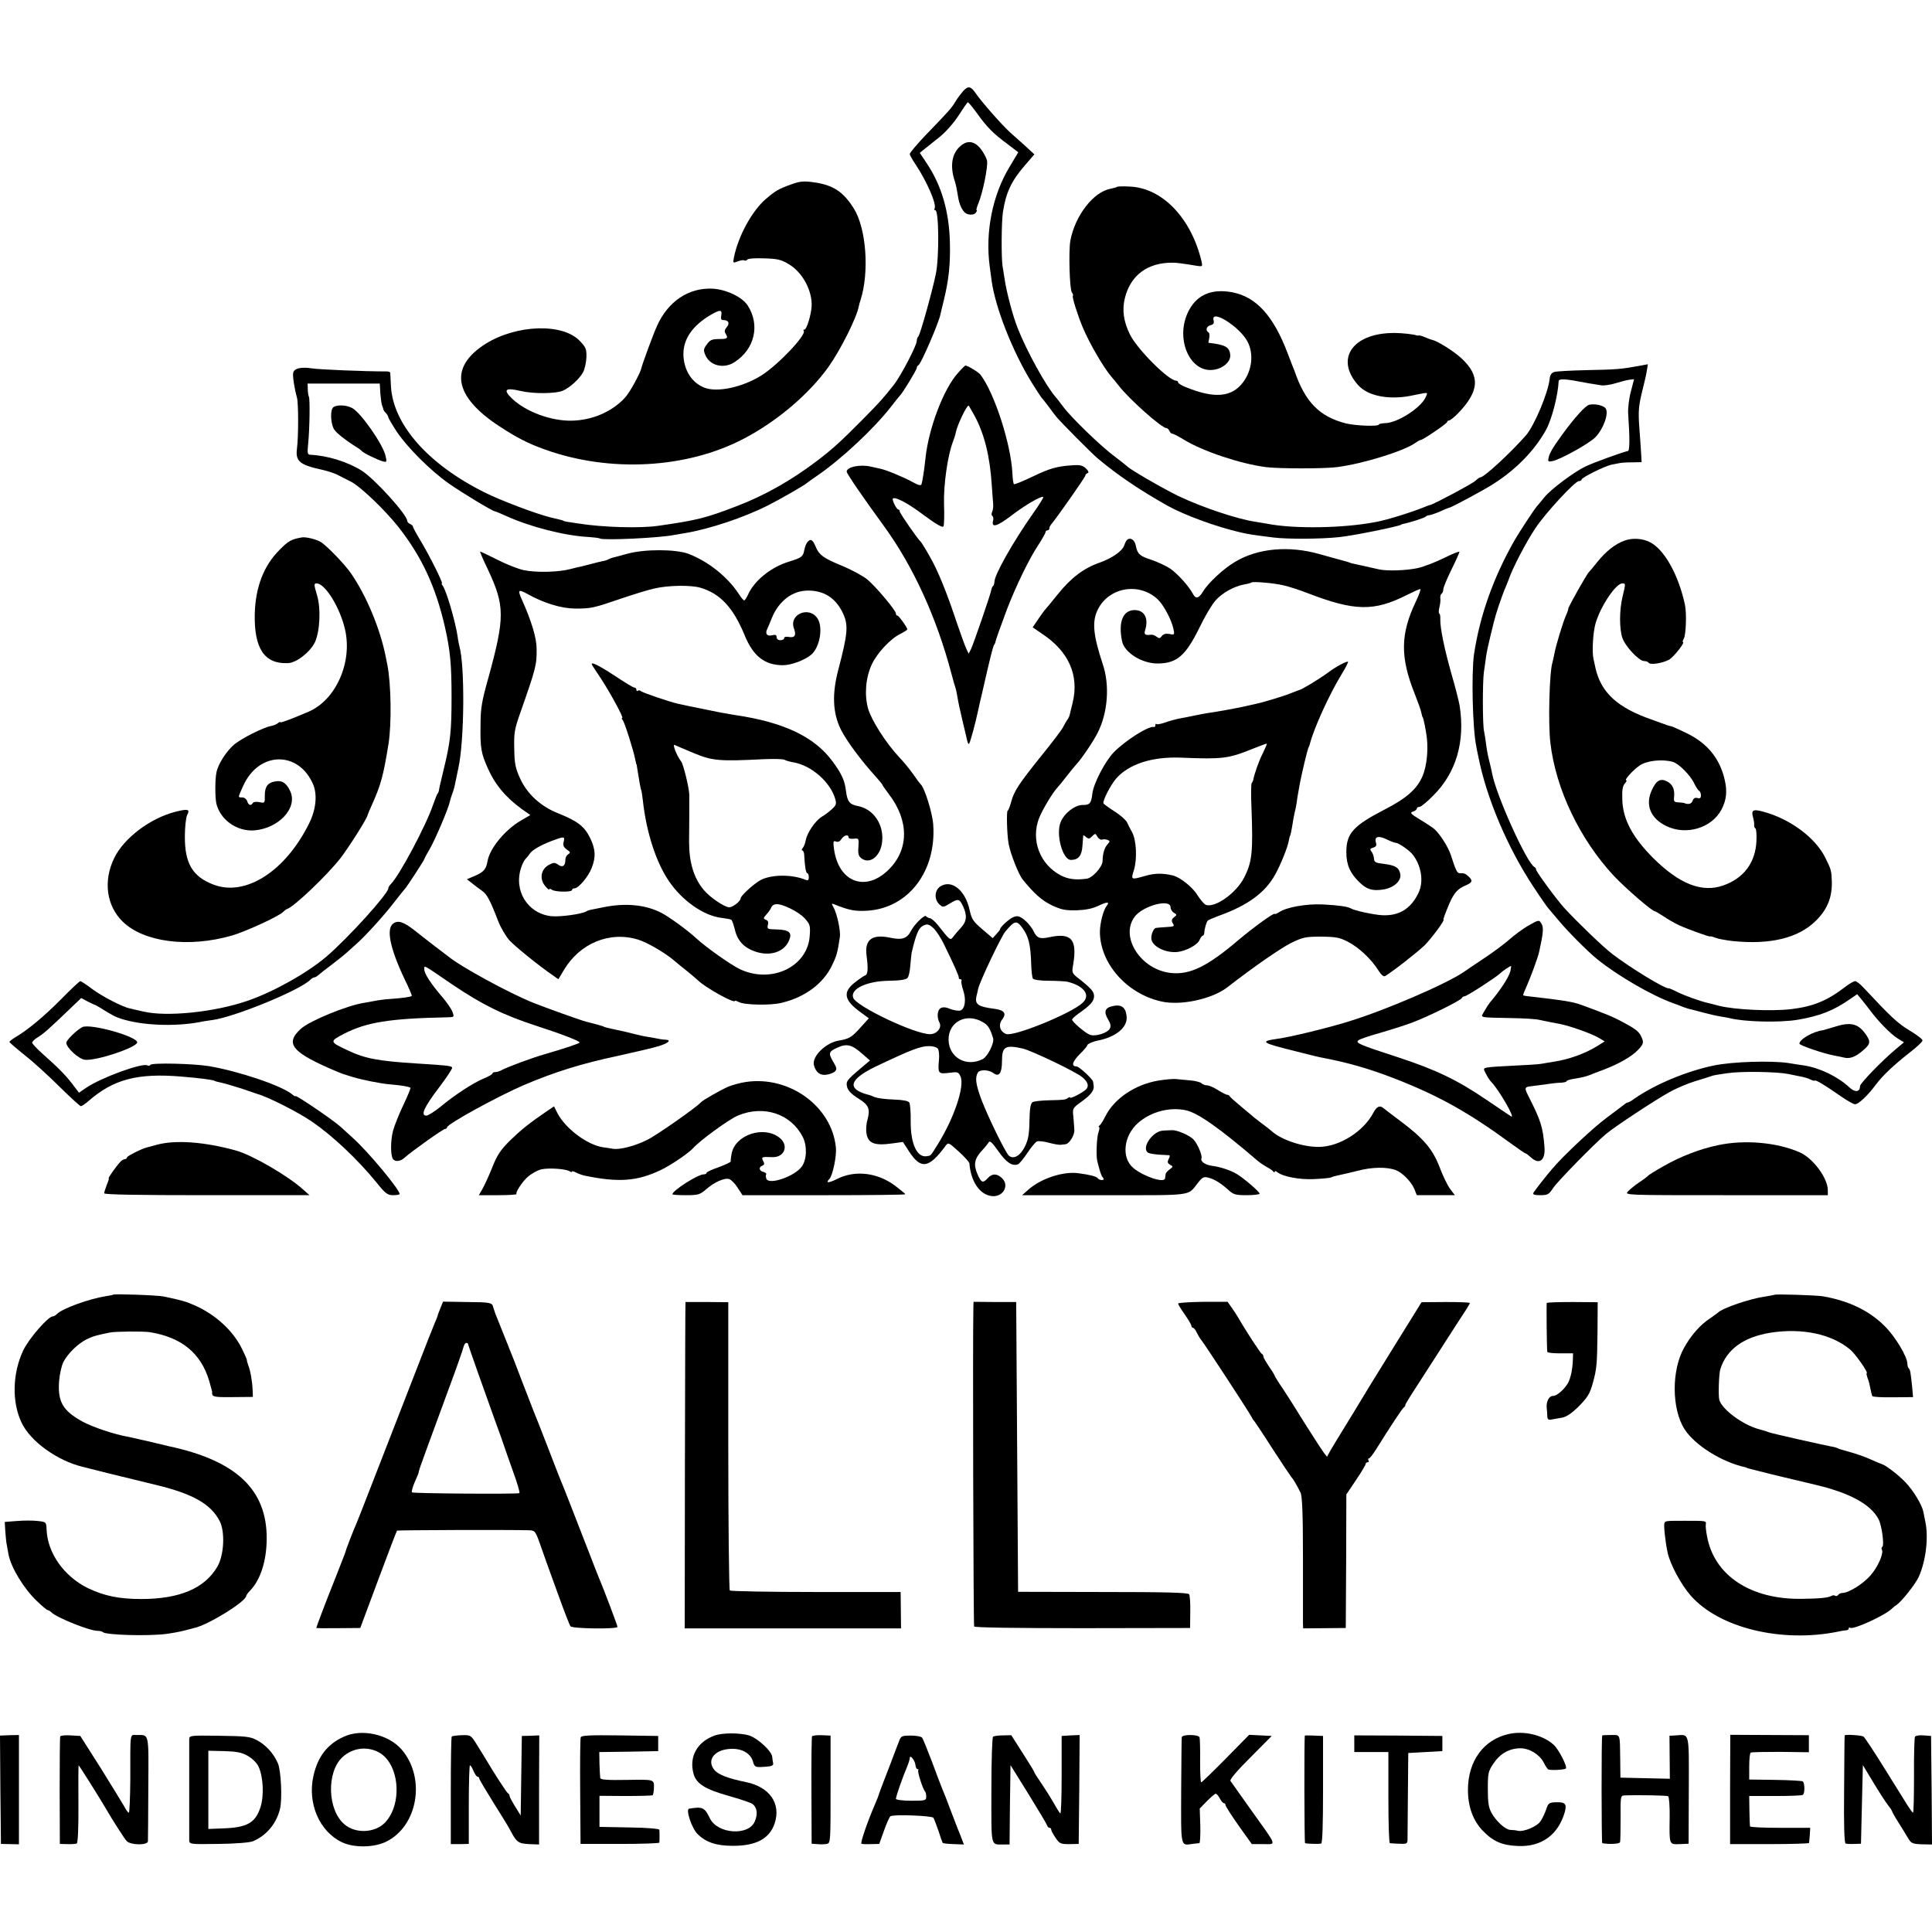 <?xml version="1.0" standalone="no"?>
<!DOCTYPE svg PUBLIC "-//W3C//DTD SVG 20010904//EN"
 "http://www.w3.org/TR/2001/REC-SVG-20010904/DTD/svg10.dtd">
<svg version="1.0" xmlns="http://www.w3.org/2000/svg"
 width="1020pt" height="1020pt" viewBox="0 0 1020 1020"
 preserveAspectRatio="xMidYMid meet">
<g transform="translate(0,1020) scale(0.1,-0.1)"
fill="#000000" stroke="none">
<path d="M5084 9718 c-11 -13 -29 -36 -39 -53 -22 -37 -35 -51 -152 -172 -51
-53 -91 -101 -90 -107 1 -6 15 -31 32 -56 59 -89 112 -211 99 -231 -3 -5 -1
-9 4 -9 19 0 21 -245 3 -335 -18 -89 -82 -319 -92 -330 -5 -5 -9 -16 -9 -25 0
-24 -84 -185 -122 -233 -58 -73 -71 -88 -168 -186 -112 -113 -154 -151 -235
-213 -137 -104 -278 -184 -425 -240 -163 -63 -212 -75 -415 -104 -96 -14 -294
-8 -420 12 -22 3 -49 8 -60 9 -11 2 -20 4 -20 5 0 2 -7 4 -71 19 -76 19 -261
89 -345 131 -299 149 -483 358 -495 560 -2 36 -3 68 -4 72 0 4 -8 7 -17 7
-117 0 -358 10 -395 16 -57 9 -95 1 -100 -23 -4 -16 6 -81 20 -132 8 -29 8
-204 0 -267 -9 -68 13 -87 132 -113 30 -7 69 -19 86 -29 18 -9 48 -24 67 -34
52 -27 180 -150 252 -241 123 -158 195 -313 244 -526 28 -124 35 -197 35 -370
0 -180 -6 -237 -41 -380 -14 -58 -26 -109 -26 -115 -1 -5 -4 -12 -7 -15 -3 -3
-13 -30 -24 -60 -36 -107 -178 -374 -223 -418 -7 -7 -13 -17 -13 -22 0 -28
-210 -260 -325 -359 -100 -86 -281 -188 -419 -235 -174 -60 -428 -86 -551 -56
-27 6 -58 13 -69 16 -38 7 -146 63 -200 103 -30 23 -58 41 -62 41 -4 0 -49
-42 -100 -94 -92 -93 -178 -164 -241 -201 -18 -11 -33 -22 -33 -26 0 -3 37
-35 82 -71 46 -36 128 -111 184 -167 56 -55 106 -101 111 -101 5 0 23 12 39
26 132 116 261 150 494 130 98 -8 163 -17 172 -22 5 -3 21 -7 36 -10 15 -3 63
-17 107 -31 44 -15 82 -28 85 -29 57 -16 215 -96 289 -147 110 -76 239 -198
338 -319 48 -60 59 -68 89 -68 19 0 34 3 34 6 0 24 -169 227 -249 298 -19 17
-48 44 -65 59 -39 35 -236 169 -236 160 0 -3 -8 1 -17 9 -55 46 -280 122 -438
149 -84 14 -304 19 -311 7 -3 -5 -10 -6 -15 -3 -25 16 -245 -64 -324 -118
l-38 -26 -35 46 c-37 48 -70 82 -159 161 -29 26 -53 52 -53 57 0 6 12 18 27
27 30 18 61 45 165 145 l67 64 33 -18 c18 -9 35 -17 38 -18 3 0 16 -8 30 -16
62 -39 77 -47 111 -58 108 -35 282 -42 414 -17 17 4 47 8 68 11 116 16 461
157 515 212 7 7 17 13 22 13 5 0 15 6 22 13 7 6 38 31 68 53 30 23 67 52 81
65 14 13 37 33 50 45 46 40 146 150 199 219 30 39 57 72 60 75 8 8 100 149
100 154 0 3 13 27 29 54 28 48 99 214 106 250 2 9 8 30 14 45 6 15 13 42 16
60 4 18 10 50 15 72 32 145 35 542 5 645 -2 8 -7 31 -9 50 -12 80 -60 244 -79
268 -5 6 -7 12 -4 12 8 0 -67 150 -113 226 -22 36 -40 70 -40 74 0 4 -7 10
-15 14 -8 3 -15 10 -15 16 0 32 -172 222 -240 265 -75 47 -181 80 -272 84 -15
1 -16 9 -11 59 8 79 10 235 4 247 -3 6 -6 24 -6 40 l-1 30 190 0 191 0 3 -50
c2 -27 6 -57 9 -65 3 -8 7 -18 7 -22 1 -4 7 -13 14 -19 6 -7 12 -17 12 -21 0
-5 20 -39 44 -76 56 -84 178 -206 276 -275 70 -49 232 -147 244 -147 3 0 29
-11 58 -24 127 -58 312 -105 435 -111 28 -2 55 -5 60 -8 18 -11 319 3 394 19
13 2 40 7 59 10 125 21 306 81 433 145 64 32 198 109 207 119 3 3 28 20 55 39
126 86 297 246 387 361 23 30 45 57 48 60 14 12 90 138 90 147 0 6 4 13 9 15
13 5 109 228 116 268 0 3 9 37 18 75 26 107 35 190 32 305 -4 164 -44 300
-121 416 l-38 57 26 21 c14 11 50 40 79 63 31 25 73 72 99 112 25 39 47 71 50
71 3 0 25 -26 48 -58 53 -74 85 -106 159 -161 l59 -45 -46 -77 c-90 -148 -129
-344 -105 -524 4 -27 8 -61 10 -75 19 -143 111 -376 212 -540 26 -41 49 -77
52 -80 4 -3 19 -23 36 -45 16 -22 34 -46 40 -53 17 -23 188 -195 220 -222 105
-88 220 -166 369 -250 90 -50 259 -112 386 -141 44 -10 56 -12 175 -27 75 -9
246 -8 343 2 79 8 317 57 330 66 1 2 5 3 10 4 36 7 109 31 117 37 5 5 14 9 21
9 6 0 32 9 58 20 25 12 47 20 48 20 6 -2 181 92 234 126 120 77 216 176 276
284 31 57 63 180 67 258 1 13 34 12 111 -3 26 -5 66 -12 112 -19 15 -3 48 2
75 10 26 8 60 17 74 19 l26 3 -17 -66 c-10 -37 -16 -89 -14 -117 9 -129 8
-195 -1 -196 -20 -3 -182 -61 -225 -82 -62 -30 -182 -120 -217 -163 -15 -19
-33 -41 -39 -47 -16 -19 -87 -127 -117 -178 -112 -196 -184 -398 -215 -604
-14 -100 -8 -389 12 -485 1 -8 6 -33 11 -55 42 -216 155 -483 293 -690 36 -55
71 -105 77 -111 5 -6 30 -35 55 -65 50 -60 150 -160 201 -202 107 -87 291
-194 404 -234 17 -6 39 -14 50 -19 11 -4 25 -8 30 -10 6 -1 37 -9 70 -18 33
-9 76 -19 95 -22 19 -3 42 -7 50 -9 76 -20 264 -25 360 -9 117 20 188 47 277
109 l38 26 20 -24 c11 -13 31 -39 45 -57 43 -59 111 -129 148 -152 l34 -21
-43 -36 c-72 -60 -189 -181 -189 -195 0 -32 -26 -35 -56 -7 -61 57 -156 103
-240 116 -16 2 -54 8 -84 13 -93 13 -291 7 -390 -13 -145 -30 -311 -99 -422
-176 -14 -11 -29 -19 -32 -19 -4 0 -12 -4 -19 -10 -7 -5 -48 -37 -93 -70 -72
-53 -232 -203 -289 -271 -35 -40 -91 -113 -99 -126 -5 -10 4 -13 36 -13 39 0
46 4 68 38 25 37 218 234 279 285 49 41 256 177 333 220 37 21 97 46 135 58
37 11 75 23 83 26 16 6 21 7 90 17 71 11 259 8 320 -4 30 -6 66 -13 79 -16 13
-3 32 -9 41 -14 10 -5 19 -7 21 -5 6 5 58 -27 138 -83 33 -23 67 -42 75 -42
18 0 68 47 109 103 38 50 94 103 178 169 38 29 69 58 69 65 0 7 -31 30 -69 53
-61 36 -102 75 -239 222 -19 21 -40 38 -48 38 -7 0 -33 -15 -57 -34 -92 -70
-165 -100 -282 -114 -105 -12 -297 -3 -380 18 -22 6 -49 13 -59 15 -43 10
-123 39 -161 58 -22 11 -42 20 -45 19 -20 -3 -204 109 -300 183 -49 38 -180
164 -251 241 -41 45 -149 192 -149 203 0 5 -4 11 -8 13 -39 16 -205 383 -225
498 -3 14 -9 43 -15 65 -6 22 -13 60 -16 85 -3 25 -8 56 -11 70 -8 35 -8 256
-1 310 4 25 9 63 12 85 3 22 13 67 21 100 8 33 17 68 19 78 11 46 41 136 65
192 7 17 13 32 14 35 20 60 92 198 143 274 54 80 207 246 228 246 8 0 14 4 14
8 0 11 124 72 159 79 14 3 33 6 41 8 8 2 38 4 66 4 l51 1 -3 53 c-2 28 -6 93
-10 142 -5 74 -2 105 15 175 12 47 24 99 26 116 l5 31 -48 -9 c-93 -17 -119
-19 -272 -22 -85 -2 -164 -6 -175 -10 -13 -4 -21 -16 -23 -32 -6 -72 -81 -252
-127 -304 -84 -95 -220 -220 -239 -220 -4 0 -16 -8 -26 -18 -17 -16 -222 -125
-239 -128 -3 0 -13 -4 -21 -7 -66 -28 -209 -73 -267 -83 -170 -33 -432 -37
-573 -9 -14 2 -41 7 -60 10 -97 14 -285 77 -410 137 -80 39 -259 142 -270 157
-3 3 -32 26 -65 51 -71 52 -233 209 -272 263 -16 21 -33 44 -39 50 -52 59
-155 246 -202 367 -25 63 -57 185 -67 250 -4 25 -9 59 -12 75 -7 44 -6 233 2
285 15 101 45 166 116 247 l50 58 -43 40 c-25 22 -62 56 -84 75 -45 41 -150
160 -183 208 -26 38 -40 40 -67 10z"/>
<path d="M5072 9430 c-47 -39 -58 -106 -31 -187 6 -18 12 -49 15 -69 8 -61 29
-101 58 -106 15 -3 31 0 37 8 6 8 9 14 5 14 -3 0 1 17 10 38 23 56 51 193 45
225 -4 15 -19 43 -34 62 -32 40 -69 46 -105 15z"/>
<path d="M4173 9225 c-61 -22 -79 -32 -129 -75 -73 -62 -146 -195 -169 -308
-6 -31 -6 -32 20 -22 15 6 30 8 35 5 5 -3 11 -1 15 4 3 6 43 9 88 7 70 -2 91
-6 130 -30 73 -42 126 -140 122 -223 -3 -47 -26 -123 -38 -123 -6 0 -7 -3 -4
-6 18 -19 -133 -179 -223 -236 -100 -63 -236 -92 -303 -64 -67 27 -108 95
-109 177 0 80 49 151 145 207 49 28 60 28 55 -3 -4 -19 -1 -25 13 -25 26 0 33
-19 15 -38 -10 -12 -12 -22 -6 -32 16 -26 11 -30 -34 -30 -37 0 -48 -5 -64
-28 -18 -24 -19 -31 -8 -57 24 -56 97 -74 154 -37 107 69 136 197 69 300 -30
45 -114 84 -185 88 -126 6 -235 -67 -293 -196 -19 -41 -80 -207 -83 -224 -5
-25 -61 -128 -85 -154 -69 -76 -174 -121 -283 -123 -108 -2 -240 46 -314 116
-50 48 -37 60 44 41 68 -16 183 -15 223 1 37 16 87 61 107 97 9 17 17 53 18
80 1 43 -3 53 -35 86 -90 95 -333 87 -497 -15 -194 -123 -170 -276 70 -434 94
-62 155 -93 245 -125 341 -122 746 -100 1046 57 177 92 346 236 449 380 65 92
149 260 160 320 1 6 5 21 9 32 47 147 31 376 -34 482 -56 91 -111 127 -216
141 -52 7 -71 5 -120 -13z"/>
<path d="M5897 9213 c-3 -2 -17 -6 -32 -9 -92 -16 -189 -142 -214 -274 -10
-56 -4 -259 8 -274 6 -7 8 -15 5 -18 -5 -6 26 -104 53 -168 36 -85 108 -208
149 -257 11 -12 29 -35 41 -50 56 -72 226 -223 251 -223 5 0 12 -7 16 -15 3
-8 10 -15 16 -15 5 0 32 -14 60 -31 99 -61 296 -127 432 -145 65 -9 316 -9
378 0 138 18 349 84 410 126 14 10 27 17 30 17 9 -2 140 87 140 95 0 4 5 8 10
8 6 0 27 17 47 37 114 118 119 199 18 292 -43 39 -126 91 -155 97 -3 0 -18 6
-33 12 -15 7 -31 11 -35 11 -4 -1 -9 -1 -12 0 -14 6 -80 13 -115 13 -221 2
-319 -134 -196 -274 54 -62 174 -83 301 -53 14 3 35 7 47 9 21 3 21 2 8 -25
-30 -57 -149 -132 -212 -133 -18 -1 -33 -4 -33 -7 0 -12 -125 -7 -176 6 -138
36 -213 112 -269 275 -1 3 -5 14 -10 25 -4 11 -17 43 -27 70 -75 198 -166 298
-293 322 -114 21 -194 -17 -236 -112 -62 -140 14 -310 133 -298 53 5 97 43 93
80 -4 41 -26 53 -114 63 -2 0 0 11 3 24 3 14 2 28 -4 31 -17 11 -11 32 11 38
16 4 20 11 16 26 -16 63 138 -34 179 -112 34 -64 25 -151 -23 -215 -59 -79
-150 -88 -300 -27 -24 9 -43 21 -43 26 0 5 -5 9 -10 9 -40 0 -204 164 -244
243 -34 69 -43 130 -27 194 30 120 120 187 251 186 23 0 46 -3 132 -17 26 -4
27 -2 22 22 -54 230 -208 391 -381 397 -34 2 -64 1 -66 -2z"/>
<path d="M5057 8230 c-75 -82 -155 -293 -171 -450 -6 -58 -16 -122 -21 -137
-3 -8 -17 -5 -47 12 -47 26 -141 65 -173 71 -11 2 -31 7 -45 10 -58 14 -130
-1 -130 -26 0 -10 82 -130 195 -285 157 -215 281 -488 359 -785 8 -30 17 -62
20 -70 3 -8 7 -28 10 -45 6 -36 11 -60 31 -145 9 -36 18 -76 21 -89 3 -13 7
-21 10 -18 6 6 33 105 49 180 2 12 12 54 21 92 40 177 56 240 62 250 4 5 7 12
7 15 2 11 30 90 62 175 47 122 118 268 165 338 21 32 38 63 38 68 0 5 5 9 10
9 6 0 10 5 10 10 0 6 5 16 11 23 28 33 179 248 179 256 0 5 5 11 12 13 8 3 5
11 -8 24 -16 16 -31 20 -65 18 -87 -5 -125 -16 -217 -60 -52 -25 -96 -43 -99
-40 -3 3 -7 29 -8 58 -8 155 -95 423 -168 519 -10 14 -68 49 -80 49 -3 0 -21
-18 -40 -40z m87 -223 c52 -95 82 -213 92 -367 2 -36 6 -78 7 -95 2 -16 0 -38
-5 -47 -4 -9 -4 -19 1 -22 5 -3 7 -15 4 -25 -10 -39 20 -31 94 25 74 57 162
108 171 100 2 -3 -22 -42 -55 -88 -104 -148 -203 -323 -203 -360 0 -8 -3 -18
-7 -22 -4 -3 -8 -12 -9 -19 -3 -22 -96 -291 -108 -315 l-12 -23 -11 23 c-7 13
-28 73 -49 133 -57 172 -103 284 -147 360 -22 39 -43 72 -46 75 -15 12 -111
151 -111 160 0 6 -3 10 -7 10 -10 0 -35 52 -29 58 12 11 81 -25 165 -89 65
-48 97 -66 102 -58 4 7 5 59 3 117 -3 102 19 257 47 330 6 15 13 36 15 48 8
42 61 151 69 142 1 -2 14 -25 29 -51z"/>
<path d="M8390 8063 c-19 -4 -77 -68 -139 -153 -53 -73 -71 -102 -76 -131 -3
-16 0 -18 23 -13 44 10 195 94 225 126 43 44 72 127 54 152 -12 16 -58 26 -87
19z"/>
<path d="M1761 8051 c-17 -11 -17 -73 -1 -111 9 -21 56 -59 129 -105 9 -5 18
-13 21 -16 7 -10 81 -46 109 -54 23 -7 24 -5 17 26 -11 59 -131 231 -177 255
-31 16 -77 18 -98 5z"/>
<path d="M1595 7363 c-57 -10 -72 -18 -120 -67 -83 -83 -126 -196 -130 -336
-4 -184 51 -267 176 -261 44 2 115 57 141 109 27 57 33 178 12 249 -17 56 -17
63 -3 63 46 0 125 -129 151 -245 39 -173 -49 -370 -192 -432 -83 -36 -150 -61
-150 -56 0 3 -6 1 -13 -5 -7 -6 -24 -13 -37 -15 -41 -8 -152 -64 -193 -97 -40
-34 -85 -102 -94 -147 -8 -36 -8 -130 -1 -164 20 -87 109 -150 201 -143 128
11 227 116 191 203 -19 44 -42 62 -78 56 -42 -6 -58 -27 -58 -75 1 -40 0 -41
-28 -35 -16 3 -31 2 -35 -4 -10 -17 -23 -13 -30 9 -3 11 -15 20 -26 20 -24 0
-24 -3 5 61 82 184 294 187 370 6 22 -55 14 -132 -22 -204 -125 -253 -335
-387 -503 -324 -112 42 -154 112 -153 256 0 50 6 100 12 112 17 31 4 34 -63
17 -134 -35 -271 -139 -322 -244 -59 -121 -41 -252 45 -336 112 -109 349 -139
577 -73 73 21 253 104 270 125 6 6 15 13 21 15 38 13 212 179 282 269 44 57
142 212 142 225 0 2 11 28 24 57 47 105 60 153 87 320 17 107 14 317 -6 418
-2 8 -5 26 -8 40 -29 149 -103 326 -184 443 -32 46 -115 133 -154 162 -21 16
-81 31 -104 28z"/>
<path d="M5953 7352 c-6 -4 -13 -17 -17 -30 -10 -31 -64 -69 -132 -93 -83 -29
-150 -80 -219 -166 -33 -41 -65 -80 -71 -86 -5 -7 -22 -29 -36 -51 l-26 -38
51 -35 c140 -93 195 -219 160 -363 -7 -30 -15 -60 -16 -66 -2 -7 -7 -18 -13
-25 -5 -8 -15 -25 -22 -39 -7 -14 -58 -81 -114 -150 -121 -151 -144 -186 -160
-245 -7 -25 -15 -45 -18 -45 -7 0 -4 -126 5 -175 9 -50 52 -161 74 -188 58
-72 101 -111 153 -136 51 -24 71 -28 132 -27 50 2 84 9 115 24 46 22 62 22 44
0 -18 -23 -35 -88 -36 -136 -1 -166 140 -328 323 -369 102 -24 268 12 349 74
147 114 284 208 338 235 62 30 76 33 158 33 78 -1 97 -4 143 -28 57 -30 121
-90 159 -150 15 -24 28 -35 36 -30 42 25 168 124 208 162 37 37 110 136 100
136 -3 0 9 33 31 85 24 55 44 78 85 95 37 16 40 25 16 48 -18 16 -22 17 -47
17 -13 0 -20 14 -46 95 -14 43 -56 109 -86 137 -11 9 -45 32 -77 51 -49 30
-55 36 -38 42 12 3 21 11 21 16 0 5 6 9 14 9 8 0 41 27 73 60 121 120 169 285
139 475 -4 22 -22 96 -42 163 -39 138 -61 246 -60 292 1 16 -2 30 -5 30 -4 0
-4 15 0 33 5 18 7 40 5 50 -1 9 2 19 7 23 5 3 9 13 9 23 0 9 19 55 42 102 23
46 42 89 43 95 2 5 -34 -8 -79 -31 -45 -22 -108 -47 -140 -54 -59 -13 -161
-17 -206 -7 -14 3 -50 11 -80 18 -66 14 -69 15 -75 18 -3 1 -8 3 -12 4 -36 10
-107 29 -148 41 -160 45 -324 31 -444 -41 -60 -35 -142 -111 -169 -156 -22
-37 -39 -42 -53 -15 -22 42 -82 108 -121 135 -23 15 -68 36 -101 47 -61 20
-72 30 -81 76 -6 28 -26 42 -43 31z m822 -242 c28 -6 86 -25 130 -42 247 -95
349 -97 523 -9 34 17 65 31 70 31 5 0 -6 -30 -24 -68 -81 -170 -82 -293 -5
-485 17 -43 33 -88 35 -100 3 -12 5 -22 6 -22 3 0 10 -30 19 -82 14 -77 6
-173 -19 -231 -29 -68 -85 -117 -200 -176 -166 -86 -202 -126 -202 -225 0 -66
19 -110 68 -158 40 -39 69 -48 128 -39 55 9 95 45 89 81 -7 35 -25 46 -85 54
-46 5 -53 9 -54 28 -1 13 -7 29 -13 37 -10 12 -8 16 9 21 16 5 19 12 14 27 -9
31 13 38 56 17 22 -11 44 -19 50 -19 14 0 70 -39 87 -60 48 -60 61 -146 31
-206 -40 -82 -101 -120 -190 -116 -42 2 -147 24 -166 36 -17 10 -69 17 -148
21 -86 4 -191 -14 -231 -41 -13 -8 -23 -12 -23 -9 0 10 -114 -72 -193 -139
-163 -139 -255 -183 -354 -173 -158 16 -271 188 -194 295 41 59 191 100 191
52 0 -10 8 -24 18 -29 16 -10 16 -12 0 -24 -12 -9 -14 -18 -7 -30 11 -18 11
-19 -41 -22 -19 -1 -40 -3 -47 -4 -13 -1 -28 -39 -24 -61 8 -39 76 -72 137
-66 45 5 105 36 117 63 5 12 13 23 17 23 4 0 7 6 8 13 1 25 12 61 19 67 5 4
31 15 58 25 153 55 244 122 297 217 29 52 66 144 72 178 3 14 5 25 6 25 2 0 8
26 15 70 3 22 9 48 11 58 3 10 7 32 10 50 2 18 6 43 9 57 2 14 7 39 10 55 11
55 36 160 42 175 4 8 7 17 8 20 20 82 103 263 165 365 23 37 39 69 37 71 -5 6
-68 -28 -107 -58 -45 -33 -137 -89 -153 -92 -6 -2 -25 -9 -42 -16 -31 -13
-145 -48 -180 -55 -47 -11 -72 -16 -95 -21 -40 -8 -122 -23 -160 -28 -19 -3
-46 -8 -60 -11 -32 -7 -68 -14 -101 -20 -14 -3 -44 -11 -66 -19 -23 -8 -44
-12 -47 -9 -3 4 -6 1 -6 -5 0 -7 -3 -11 -7 -10 -28 7 -150 -70 -213 -134 -46
-48 -107 -165 -113 -219 -6 -51 -13 -59 -52 -59 -40 0 -96 -43 -115 -90 -27
-64 10 -200 54 -200 40 0 58 23 61 76 2 27 4 51 4 53 1 2 8 -2 16 -9 12 -10
18 -9 31 5 16 16 18 16 28 -3 6 -10 17 -17 24 -15 7 3 20 2 29 -1 14 -6 14 -8
0 -24 -16 -18 -25 -47 -26 -89 -1 -30 -53 -88 -83 -92 -59 -8 -97 -3 -137 17
-111 58 -160 187 -115 303 18 45 72 135 96 160 7 8 29 34 48 59 19 25 43 54
53 65 26 27 90 122 111 164 55 106 66 253 28 365 -51 154 -58 226 -25 290 60
117 219 143 316 51 31 -30 71 -105 82 -154 7 -33 6 -34 -21 -28 -19 3 -32 0
-40 -11 -10 -13 -15 -14 -27 -4 -9 7 -21 12 -29 11 -31 -4 -39 1 -33 21 21 65
-2 109 -55 109 -61 0 -87 -62 -66 -164 12 -61 107 -120 192 -118 98 2 144 42
216 188 27 57 65 121 84 143 35 41 99 77 156 87 18 3 34 8 36 10 6 6 116 -3
167 -15z m-108 -887 c-20 -38 -46 -112 -51 -143 -1 -3 -4 -9 -8 -15 -3 -5 -4
-62 -1 -125 9 -239 4 -290 -39 -374 -42 -82 -154 -161 -202 -143 -9 4 -29 27
-44 51 -25 42 -92 95 -130 104 -54 13 -96 12 -145 -2 -77 -22 -77 -22 -60 32
17 57 13 156 -10 198 -9 16 -21 39 -26 51 -6 13 -35 39 -65 58 -30 19 -57 39
-60 43 -7 12 38 99 67 132 68 77 191 116 342 110 215 -9 250 -5 369 43 45 18
82 32 84 31 2 -1 -8 -24 -21 -51z"/>
<path d="M8577 7346 c-50 -18 -98 -56 -144 -113 -21 -27 -41 -50 -44 -53 -10
-8 -109 -183 -109 -193 0 -5 -6 -23 -14 -40 -16 -37 -53 -159 -60 -200 -3 -15
-7 -35 -10 -45 -16 -50 -23 -320 -11 -422 28 -246 157 -514 338 -707 60 -63
198 -183 212 -183 3 0 25 -13 48 -28 23 -16 59 -36 80 -46 50 -23 167 -65 167
-60 0 2 12 -1 27 -7 15 -6 55 -13 88 -17 200 -21 349 15 442 107 61 60 87 125
84 211 -2 53 -4 61 -34 121 -52 106 -186 206 -329 244 -54 15 -64 8 -52 -33 4
-15 6 -32 5 -39 -1 -6 2 -14 7 -17 4 -2 7 -33 5 -67 -5 -112 -66 -195 -173
-233 -113 -41 -233 6 -371 143 -110 110 -161 205 -164 308 -2 50 1 73 13 86 8
9 12 17 8 17 -14 0 35 54 71 79 39 26 118 34 174 19 32 -9 93 -70 114 -115 9
-18 20 -35 25 -38 6 -3 10 -14 10 -25 0 -13 -5 -17 -19 -13 -13 3 -21 -2 -25
-15 -6 -17 -23 -21 -46 -11 -3 1 -16 2 -30 3 -21 1 -24 5 -22 26 5 42 -7 69
-36 84 -36 19 -58 6 -82 -47 -35 -77 -6 -148 77 -188 105 -51 239 -11 291 86
27 51 32 98 17 160 -26 112 -93 193 -202 245 -37 18 -71 33 -77 35 -6 1 -18 4
-26 7 -8 3 -44 16 -80 29 -179 62 -266 141 -296 269 -4 19 -9 42 -11 50 -9 37
-3 143 11 190 27 91 107 210 141 210 18 0 18 0 1 -71 -17 -71 -17 -168 -1
-216 15 -45 88 -123 115 -123 10 0 21 -4 24 -9 8 -13 76 -2 109 17 25 15 85
92 72 92 -3 0 -1 9 5 19 11 22 15 130 6 176 -33 157 -108 293 -184 332 -39 21
-94 24 -135 9z"/>
<path d="M4262 7337 c-6 -7 -13 -26 -16 -42 -6 -34 -15 -40 -80 -60 -96 -29
-185 -101 -218 -177 -7 -15 -16 -28 -19 -28 -4 0 -18 17 -31 38 -59 88 -159
168 -263 208 -67 25 -232 26 -325 0 -36 -10 -69 -19 -75 -20 -5 -1 -15 -5 -21
-8 -6 -4 -21 -9 -35 -11 -13 -3 -42 -10 -64 -16 -22 -6 -43 -11 -47 -12 -4 0
-29 -6 -55 -13 -64 -17 -182 -20 -248 -6 -29 6 -93 31 -141 56 -48 24 -88 43
-89 42 -2 -2 17 -45 41 -95 90 -192 90 -252 2 -573 -35 -124 -41 -160 -41
-250 -2 -118 3 -147 38 -225 38 -87 95 -155 182 -218 l43 -30 -48 -28 c-84
-48 -166 -147 -178 -215 -7 -42 -20 -57 -62 -76 l-47 -20 27 -21 c15 -12 38
-30 53 -40 26 -18 43 -50 86 -162 13 -33 39 -77 58 -99 33 -35 150 -130 228
-184 l31 -22 28 47 c84 143 243 209 394 162 47 -15 130 -63 179 -102 21 -18
58 -48 81 -66 23 -19 48 -40 54 -46 38 -38 196 -126 196 -109 0 2 9 0 20 -6
29 -16 165 -19 224 -5 125 29 223 102 269 199 24 49 29 67 41 148 5 31 -14
122 -33 157 -12 22 -12 23 5 16 77 -31 109 -37 174 -33 216 14 364 208 347
454 -4 63 -47 199 -67 214 -3 3 -20 25 -37 50 -17 25 -52 68 -78 95 -68 73
-144 192 -162 254 -20 72 -13 162 19 232 28 61 101 139 153 163 19 10 35 20
35 23 0 11 -45 73 -52 73 -5 0 -8 5 -8 11 0 16 -104 140 -150 179 -23 19 -82
51 -132 72 -101 41 -124 58 -143 105 -15 35 -26 41 -43 20z m-564 -240 c105
-31 173 -105 233 -250 45 -111 106 -159 203 -159 42 0 113 26 147 54 47 38 66
145 35 193 -45 68 -153 21 -124 -54 13 -35 4 -49 -26 -44 -15 3 -26 1 -26 -6
0 -6 -9 -11 -20 -11 -12 0 -20 7 -20 16 0 12 -6 15 -24 10 -27 -7 -38 9 -25
34 4 8 15 35 25 60 38 90 111 144 194 142 83 -1 143 -41 180 -119 30 -64 26
-107 -24 -298 -34 -129 -30 -228 13 -316 30 -60 106 -163 187 -252 19 -21 34
-40 34 -43 0 -2 15 -23 33 -47 107 -140 106 -292 -1 -398 -122 -121 -265 -67
-289 109 -5 40 -4 45 11 39 10 -4 21 1 28 13 14 21 38 27 38 9 0 -6 12 -9 28
-7 26 3 27 2 24 -44 -3 -38 1 -49 18 -61 44 -31 99 14 107 87 11 93 -46 176
-130 191 -42 8 -54 24 -61 81 -6 52 -22 88 -69 152 -95 131 -257 209 -517 247
-19 3 -55 10 -80 14 -70 14 -153 31 -177 36 -13 3 -33 7 -45 10 -41 9 -183 57
-194 66 -6 5 -14 6 -17 2 -4 -3 -7 -1 -7 5 0 7 -5 12 -11 12 -6 0 -52 28 -103
62 -90 59 -134 80 -119 55 4 -7 25 -38 46 -70 49 -75 121 -207 112 -207 -4 0
-3 -6 3 -12 10 -13 58 -164 66 -209 3 -13 5 -24 6 -24 1 0 3 -9 4 -20 9 -58
18 -110 21 -116 2 -3 6 -28 9 -55 18 -166 69 -325 137 -425 70 -104 184 -184
279 -195 24 -3 47 -7 51 -10 4 -2 12 -26 19 -53 13 -57 48 -94 105 -114 79
-28 154 -4 180 56 19 43 3 58 -64 60 -49 1 -52 2 -47 23 4 15 1 24 -11 28 -14
6 -14 9 4 29 11 12 22 28 25 36 2 8 13 16 23 17 31 5 118 -37 152 -73 29 -32
32 -39 28 -92 -9 -163 -199 -256 -366 -179 -48 22 -181 116 -234 165 -44 41
-143 113 -184 134 -84 43 -190 53 -306 29 -33 -7 -64 -13 -70 -14 -5 -1 -14
-4 -20 -8 -24 -14 -138 -30 -185 -25 -125 14 -200 136 -158 258 6 19 17 40 25
47 7 7 16 18 20 25 12 19 56 44 115 67 67 25 71 25 64 -4 -5 -19 0 -29 16 -41
20 -13 21 -17 8 -25 -8 -5 -15 -17 -15 -27 0 -34 -14 -45 -37 -29 -18 13 -25
13 -48 1 -45 -23 -54 -76 -20 -115 11 -13 20 -20 20 -15 0 4 6 3 13 -2 15 -13
107 -14 107 -2 0 5 6 9 13 9 21 0 73 61 91 108 23 59 20 100 -10 161 -30 59
-65 86 -167 127 -92 36 -165 103 -202 186 -24 53 -29 78 -30 155 -2 82 1 103
32 190 83 237 87 252 86 338 0 56 -27 147 -79 262 -22 49 -17 53 29 28 87 -49
179 -77 252 -78 86 0 96 2 242 52 65 22 145 47 178 54 72 17 192 19 243 4z
m-33 -874 c97 -40 134 -43 370 -31 50 2 97 1 106 -3 9 -5 31 -11 49 -14 95
-17 194 -104 220 -194 7 -25 4 -33 -18 -53 -15 -14 -39 -32 -55 -41 -33 -21
-76 -84 -83 -123 -3 -16 -10 -34 -16 -41 -6 -7 -7 -13 -2 -13 5 0 10 -12 10
-27 3 -60 9 -93 16 -93 4 0 8 -9 8 -21 0 -16 -4 -19 -17 -14 -70 29 -176 29
-235 0 -36 -19 -108 -84 -108 -98 0 -15 -41 -47 -60 -47 -24 0 -102 52 -134
91 -53 62 -78 146 -78 254 0 22 1 83 1 135 0 52 0 104 0 115 -1 36 -31 160
-43 175 -23 30 -48 93 -34 87 7 -4 54 -23 103 -44z"/>
<path d="M4966 5521 c-32 -19 -36 -69 -6 -96 18 -16 20 -16 53 4 46 28 52 27
71 -13 23 -48 20 -81 -10 -113 -14 -15 -33 -37 -41 -48 -16 -22 -17 -21 -83
63 -14 17 -32 33 -40 34 -8 2 -18 6 -21 11 -7 10 -61 -42 -79 -77 -21 -41 -48
-50 -108 -37 -98 21 -138 -9 -127 -94 9 -67 7 -99 -6 -104 -5 -1 -29 -17 -52
-35 -70 -53 -63 -96 29 -162 l41 -30 -46 -51 c-45 -50 -59 -58 -114 -67 -68
-12 -141 -83 -130 -129 10 -38 32 -56 66 -51 17 2 37 10 45 17 11 12 10 19 -7
48 -29 48 -27 57 20 78 50 23 77 16 133 -34 l39 -34 -24 -20 c-88 -74 -99 -85
-99 -105 1 -28 17 -48 67 -79 49 -31 58 -52 43 -108 -7 -23 -9 -57 -5 -75 9
-52 44 -64 141 -50 l51 7 31 -48 c63 -98 105 -93 193 26 16 21 16 21 71 -29
30 -27 55 -55 56 -62 7 -93 52 -162 113 -172 61 -11 101 52 60 93 -26 26 -53
27 -76 1 -26 -28 -34 -25 -54 20 -22 50 -17 81 20 122 16 17 33 38 38 46 7 12
18 2 52 -46 42 -60 73 -80 103 -69 8 3 30 30 50 60 20 30 43 58 51 61 8 3 36
0 62 -7 26 -7 54 -12 61 -11 6 1 19 2 27 3 19 1 48 46 47 74 0 12 -3 43 -5 69
-5 47 -5 47 43 82 49 35 68 60 64 84 -1 6 -2 16 -3 21 -2 14 -74 81 -88 81
-28 0 -22 24 16 63 23 22 41 44 41 48 0 7 29 20 55 25 97 19 159 70 153 128
-5 50 -29 66 -79 53 -36 -9 -42 -31 -19 -69 14 -23 16 -36 9 -49 -12 -23 -77
-43 -105 -32 -25 9 -94 69 -94 80 0 4 15 18 33 31 63 44 81 64 83 90 1 26 -12
41 -81 96 -36 28 -37 30 -29 75 22 132 -10 168 -126 143 -50 -11 -66 -5 -84
33 -9 19 -31 45 -48 59 -26 20 -36 22 -56 15 -23 -9 -72 -53 -72 -65 0 -3 -9
-14 -20 -26 l-19 -21 -55 47 c-47 40 -56 53 -66 98 -22 106 -94 166 -154 129z
m431 -219 c33 -44 44 -89 47 -187 1 -39 5 -75 9 -81 4 -7 39 -12 84 -12 43 0
87 -3 98 -5 89 -22 125 -71 80 -112 -60 -56 -362 -179 -403 -164 -34 13 -43
49 -20 78 23 31 10 48 -42 55 -86 11 -104 23 -95 66 3 11 7 28 9 39 9 40 120
273 143 302 49 59 60 62 90 21z m-465 -6 c13 -14 36 -49 50 -78 54 -110 82
-173 80 -180 -1 -5 3 -8 9 -8 5 0 8 -4 5 -8 -3 -5 2 -27 9 -50 17 -49 10 -99
-15 -107 -10 -3 -34 1 -53 8 -22 10 -39 11 -50 5 -19 -10 -22 -49 -7 -77 14
-27 -14 -61 -50 -61 -81 0 -392 148 -406 193 -15 47 74 88 191 89 58 1 89 6
96 15 7 7 13 37 15 66 2 28 6 59 7 67 22 94 36 128 56 140 25 15 36 12 63 -14z
m258 -493 c26 -15 37 -32 53 -84 8 -24 -28 -96 -54 -110 -86 -45 -180 7 -181
102 -1 95 95 144 182 92z m-239 -139 c6 -7 9 -35 6 -61 -6 -71 -3 -74 54 -67
45 6 49 5 60 -19 23 -51 -33 -218 -119 -357 -42 -67 -36 -60 -58 -64 -52 -10
-87 65 -86 184 1 47 -3 91 -7 99 -6 9 -33 14 -82 16 -41 1 -85 7 -99 12 -14 6
-29 12 -35 13 -116 30 -103 81 38 149 191 91 239 109 285 108 18 0 37 -6 43
-13z m449 0 c47 -11 284 -124 315 -152 30 -25 36 -48 17 -65 -21 -19 -82 -49
-82 -42 0 4 -6 3 -12 -2 -17 -10 -17 -10 -100 -12 -40 -1 -79 -5 -87 -10 -10
-7 -15 -34 -16 -98 -1 -70 -6 -100 -24 -136 -24 -49 -59 -69 -84 -49 -18 15
-111 205 -147 300 -29 80 -33 113 -17 140 11 16 57 15 81 -3 30 -23 46 -2 46
63 0 77 17 87 110 66z"/>
<path d="M2076 5324 c-38 -27 -17 -130 58 -289 24 -49 42 -91 40 -93 -4 -5
-52 -12 -114 -16 -30 -2 -66 -7 -80 -10 -14 -3 -38 -7 -55 -10 -90 -13 -289
-95 -336 -137 -88 -80 -49 -126 196 -229 11 -5 31 -12 45 -16 14 -4 30 -9 35
-11 47 -14 150 -35 195 -38 60 -5 100 -12 107 -18 2 -2 -15 -44 -38 -92 -23
-48 -47 -109 -54 -135 -13 -49 -14 -128 -1 -148 11 -17 39 -15 62 6 35 32 204
152 214 152 6 0 10 4 10 8 0 17 262 161 405 223 162 69 306 114 495 154 91 20
189 43 218 52 51 16 69 32 35 34 -10 0 -25 2 -33 4 -8 2 -33 6 -55 10 -22 3
-58 11 -80 17 -44 11 -42 11 -100 23 -49 11 -47 10 -65 18 -13 4 -37 11 -85
23 -23 5 -215 74 -280 100 -125 50 -381 189 -449 245 -6 5 -38 29 -71 54 -33
26 -82 63 -109 85 -55 43 -85 53 -110 34z m311 -321 c160 -108 270 -162 445
-219 136 -44 228 -80 228 -88 0 -5 -82 -32 -185 -62 -67 -19 -201 -69 -227
-84 -10 -6 -25 -10 -33 -10 -8 0 -15 -3 -15 -7 0 -5 -20 -16 -44 -26 -56 -23
-156 -88 -229 -149 -32 -26 -67 -48 -76 -48 -32 0 -13 43 65 146 41 54 73 102
71 107 -3 10 -22 12 -182 22 -208 13 -278 26 -370 70 -96 45 -96 47 -19 87
118 61 242 81 541 87 42 1 42 1 32 28 -5 15 -29 50 -53 78 -61 71 -96 125 -96
147 0 23 -11 29 147 -79z"/>
<path d="M8065 5311 c-27 -16 -70 -48 -95 -70 -25 -22 -83 -66 -130 -97 -47
-31 -97 -65 -111 -75 -95 -65 -419 -204 -609 -262 -109 -34 -311 -83 -374 -91
-98 -14 -88 -21 94 -66 63 -16 126 -32 140 -34 137 -26 248 -58 380 -109 234
-91 392 -179 617 -344 40 -29 75 -53 78 -53 3 0 15 -9 27 -20 45 -42 78 -16
72 55 -8 103 -19 138 -80 259 -27 52 -27 57 8 61 13 2 48 6 78 10 30 5 67 9
83 9 15 1 27 4 27 7 0 4 17 10 38 13 48 8 63 12 87 21 11 5 43 17 70 27 82 31
148 69 182 104 28 30 31 38 23 60 -14 36 -28 48 -101 87 -55 30 -93 45 -224
93 -41 15 -100 24 -240 40 -33 3 -61 7 -63 9 -2 2 6 22 17 46 23 52 61 155 67
184 21 94 24 126 14 145 -14 26 -15 25 -75 -9z m-91 -238 c-8 -33 -55 -104
-109 -167 -5 -6 -18 -26 -28 -44 -21 -37 -38 -33 143 -37 64 -1 129 -5 145 -9
36 -8 69 -14 110 -22 50 -9 171 -52 205 -73 l32 -19 -38 -24 c-66 -41 -154
-72 -229 -83 -22 -4 -51 -8 -65 -11 -14 -3 -79 -7 -145 -10 -66 -3 -130 -7
-143 -10 -21 -4 -22 -6 -7 -33 8 -16 20 -35 28 -43 40 -40 130 -197 105 -182
-7 4 -67 45 -134 90 -150 102 -264 157 -466 223 -206 67 -223 75 -206 89 7 6
60 24 118 40 58 17 134 41 170 55 80 30 254 116 258 128 2 5 8 9 14 9 12 0
166 100 188 121 13 13 50 38 58 39 1 0 -1 -12 -4 -27z"/>
<path d="M9686 4779 c-31 -9 -59 -17 -61 -18 -52 -6 -125 -48 -125 -71 0 -9
129 -53 185 -63 17 -3 40 -8 53 -11 30 -7 60 5 100 40 38 33 39 46 11 85 -39
55 -79 65 -163 38z"/>
<path d="M434 4777 c-29 -15 -84 -69 -84 -82 0 -26 65 -86 98 -90 57 -7 264
61 276 90 11 30 -249 104 -290 82z"/>
<path d="M6115 4495 c-123 -21 -233 -95 -280 -190 -11 -22 -24 -43 -30 -47 -5
-4 -7 -8 -3 -8 4 0 3 -11 -2 -26 -10 -25 -14 -125 -7 -154 15 -59 21 -77 30
-87 7 -9 5 -13 -6 -13 -9 0 -18 4 -21 9 -6 10 -42 19 -103 27 -80 11 -198 -28
-264 -87 l-33 -29 435 0 c483 0 436 -6 495 67 21 27 30 32 52 26 33 -8 67 -29
107 -65 27 -25 38 -28 98 -28 37 0 67 4 67 8 0 10 -80 79 -119 103 -32 20 -90
39 -132 44 -36 5 -62 23 -56 39 6 15 -20 76 -41 99 -19 22 -88 52 -114 50 -10
0 -31 -1 -47 -2 -56 -2 -118 -93 -79 -117 6 -4 32 -8 57 -10 25 -1 50 -3 54
-3 4 -1 3 -10 -3 -20 -8 -16 -6 -22 7 -30 17 -9 17 -11 -2 -25 -11 -8 -21 -19
-21 -25 -1 -6 -2 -16 -3 -22 -3 -27 -113 9 -168 55 -64 54 -51 170 25 237 68
60 168 86 254 67 63 -14 178 -95 376 -265 14 -12 37 -27 51 -35 14 -7 29 -17
33 -23 4 -5 8 -6 8 -1 0 5 6 4 13 -2 29 -24 118 -41 196 -37 44 2 84 6 89 9 5
3 22 8 38 11 16 3 62 14 103 24 75 20 154 21 201 3 34 -13 80 -60 97 -99 l13
-33 101 0 100 0 -25 33 c-13 17 -39 70 -56 116 -37 95 -84 151 -210 245 -41
31 -81 61 -88 67 -18 15 -35 6 -52 -27 -52 -98 -177 -177 -284 -179 -84 -2
-200 36 -252 83 -10 9 -37 30 -59 46 -22 17 -42 32 -45 36 -3 3 -30 25 -60 50
-30 25 -56 48 -58 53 -2 4 -8 7 -13 7 -5 0 -27 11 -49 25 -22 14 -48 25 -58
25 -10 0 -23 5 -29 11 -6 6 -33 13 -59 15 -27 2 -60 6 -74 7 -14 2 -57 -2 -95
-8z"/>
<path d="M3940 4488 c-30 -4 -73 -16 -95 -25 -41 -18 -136 -72 -145 -83 -20
-24 -232 -173 -283 -198 -64 -32 -144 -53 -181 -47 -12 2 -35 6 -52 8 -83 12
-199 99 -241 180 l-18 36 -40 -27 c-91 -62 -133 -96 -192 -153 -50 -50 -68
-76 -94 -142 -18 -45 -42 -97 -52 -114 l-19 -33 103 0 c56 0 99 3 96 6 -7 7
25 57 53 85 19 19 59 42 80 46 41 8 128 2 148 -11 6 -4 12 -5 12 -1 0 3 9 1
21 -5 11 -6 30 -13 42 -16 182 -38 280 -31 406 29 51 24 148 90 171 116 35 40
192 154 237 172 136 56 278 9 341 -113 24 -47 22 -120 -5 -157 -38 -52 -174
-99 -187 -64 -3 8 -4 18 -1 23 3 4 -4 10 -15 13 -23 6 -26 25 -5 33 11 5 12
11 4 25 -11 21 -7 22 46 20 66 -4 92 61 41 102 -82 66 -233 17 -253 -82 -4
-20 -6 -39 -5 -43 1 -3 -28 -17 -63 -30 -36 -12 -65 -26 -65 -30 0 -5 -7 -8
-15 -8 -31 0 -165 -86 -165 -105 0 -3 32 -5 71 -5 66 0 74 3 107 31 43 38 97
62 122 54 10 -3 30 -23 44 -45 l26 -40 430 0 c237 0 430 2 430 5 0 2 -24 22
-53 44 -94 71 -214 85 -309 36 -45 -22 -61 -22 -39 1 17 17 39 122 34 166 -21
216 -244 379 -473 346z"/>
<path d="M827 4156 c-26 -7 -50 -14 -52 -14 -28 -7 -105 -46 -105 -53 0 -5 -5
-9 -11 -9 -6 0 -16 -6 -22 -12 -22 -23 -68 -88 -63 -88 3 0 -2 -16 -10 -35 -7
-19 -14 -39 -14 -45 0 -7 176 -10 542 -10 l542 0 -35 31 c-81 73 -268 181
-354 205 -166 46 -320 57 -418 30z"/>
<path d="M9070 4154 c-95 -20 -197 -59 -286 -110 -43 -24 -81 -48 -84 -52 -3
-4 -24 -20 -47 -35 -23 -16 -49 -37 -59 -48 -17 -19 -9 -19 519 -19 l537 0 0
26 c0 64 -78 170 -150 201 -120 52 -289 67 -430 37z"/>
<path d="M598 3365 c-2 -2 -19 -5 -38 -8 -90 -14 -229 -65 -258 -93 -7 -8 -18
-14 -24 -14 -24 0 -128 -120 -156 -181 -56 -119 -60 -270 -9 -378 46 -100 190
-204 327 -236 8 -2 69 -17 135 -34 66 -16 177 -43 246 -60 197 -47 293 -102
339 -192 29 -57 23 -181 -13 -241 -67 -114 -199 -170 -402 -170 -115 0 -195
16 -282 58 -125 62 -212 184 -217 308 -2 41 -2 41 -47 46 -24 3 -73 3 -109 0
l-65 -5 3 -50 c2 -27 5 -60 8 -72 2 -13 6 -35 9 -50 14 -71 81 -180 149 -245
28 -27 53 -48 57 -48 4 0 14 -6 21 -13 29 -28 201 -97 243 -97 12 0 25 -3 28
-7 16 -15 237 -22 337 -9 30 4 73 12 95 18 22 6 45 12 50 13 72 15 275 140
275 170 0 3 9 16 21 28 55 58 86 156 87 272 2 260 -160 414 -518 490 -8 2 -53
13 -100 24 -47 11 -97 22 -111 25 -73 12 -191 52 -244 81 -103 57 -131 104
-123 213 3 37 13 82 22 100 23 45 75 96 121 120 37 18 52 22 125 37 29 6 174
7 210 2 169 -27 271 -111 315 -259 8 -29 15 -54 15 -55 -2 -28 3 -30 108 -29
l107 1 -1 35 c-2 45 -11 101 -23 131 -5 13 -8 26 -8 29 1 3 -11 30 -26 60 -47
96 -143 183 -253 230 -43 19 -64 25 -159 45 -29 7 -262 15 -267 10z"/>
<path d="M9368 3364 c-2 -1 -23 -5 -48 -9 -81 -11 -226 -61 -250 -85 -3 -3
-24 -18 -47 -34 -47 -31 -96 -87 -131 -150 -68 -119 -67 -325 2 -432 54 -84
196 -173 319 -200 4 -1 8 -2 10 -4 1 -1 9 -3 17 -5 8 -2 60 -15 115 -29 55
-13 157 -38 226 -54 184 -43 296 -104 337 -183 17 -32 31 -138 20 -145 -4 -3
-6 -9 -3 -14 12 -20 -21 -94 -61 -139 -40 -45 -115 -91 -147 -91 -9 0 -19 -5
-22 -10 -4 -6 -11 -8 -16 -5 -5 4 -14 3 -21 -1 -14 -9 -60 -14 -153 -15 -272
-5 -466 123 -503 332 -5 25 -8 53 -6 62 2 18 3 18 -111 18 -100 0 -103 0 -108
-13 -4 -12 5 -98 17 -154 13 -62 71 -170 123 -229 150 -170 479 -250 778 -189
17 4 36 7 43 7 6 0 12 4 12 9 0 5 4 7 8 4 17 -11 185 66 220 101 7 7 18 16 25
20 26 17 100 110 117 148 38 85 53 210 34 295 -3 14 -7 36 -10 50 -8 37 -52
110 -93 153 -33 36 -106 92 -123 96 -4 1 -33 13 -64 27 -31 14 -81 31 -111 39
-29 8 -57 16 -61 19 -5 3 -19 7 -33 9 -51 10 -315 69 -329 75 -21 7 -21 8 -55
17 -85 23 -195 105 -208 155 -6 22 -2 136 5 160 33 106 123 171 265 194 168
26 323 -7 421 -89 28 -23 99 -125 87 -125 -2 0 0 -11 5 -26 6 -14 12 -39 15
-56 3 -17 8 -35 10 -39 3 -4 52 -7 110 -6 l105 1 -5 56 c-8 76 -10 88 -18 96
-4 4 -7 15 -7 24 0 37 -65 145 -120 199 -82 82 -189 133 -325 157 -33 6 -253
13 -257 8z"/>
<path d="M2325 3293 c-8 -20 -15 -38 -15 -40 0 -3 -6 -19 -14 -36 -8 -18 -53
-133 -101 -257 -48 -124 -111 -286 -140 -360 -29 -74 -78 -200 -109 -280 -31
-80 -60 -154 -65 -165 -14 -31 -56 -139 -56 -145 0 -3 -25 -66 -54 -140 -49
-122 -101 -259 -101 -265 0 -1 52 -2 116 -1 l116 1 95 255 c52 140 97 257 99
259 3 3 586 5 694 2 35 -1 36 -2 63 -78 15 -43 29 -82 31 -88 2 -5 6 -17 9
-25 3 -8 29 -80 58 -160 29 -80 56 -150 61 -156 9 -13 248 -16 248 -3 0 7 -72
198 -100 264 -5 11 -25 63 -45 115 -101 261 -147 377 -155 395 -5 11 -36 92
-70 180 -34 88 -66 169 -71 180 -4 11 -32 83 -62 160 -29 77 -57 149 -62 160
-5 11 -9 22 -10 25 -1 3 -5 14 -10 25 -7 18 -36 91 -60 150 -4 11 -9 26 -11
33 -5 25 -15 27 -140 28 l-125 2 -14 -35z m145 -186 c0 -4 91 -262 140 -397
23 -63 46 -126 50 -140 5 -14 26 -76 48 -137 23 -62 38 -114 34 -116 -12 -6
-561 -2 -567 4 -3 4 3 27 14 53 11 25 21 48 21 51 1 11 10 36 48 140 22 61 73
198 112 305 40 107 74 205 77 218 3 12 9 22 14 22 5 0 9 -1 9 -3z"/>
<path d="M3619 3326 c-1 -1 -2 -388 -3 -862 l-1 -861 571 0 571 0 -1 96 -1 96
-447 0 c-246 0 -450 4 -455 8 -4 5 -8 349 -8 765 l0 757 -112 1 c-62 0 -114 0
-114 0z"/>
<path d="M5139 3301 c-4 -156 0 -1681 4 -1688 4 -6 230 -9 573 -9 l567 1 1 83
c1 46 -2 89 -6 95 -5 9 -128 12 -455 12 l-448 1 -5 765 -5 765 -112 0 -113 1
-1 -26z"/>
<path d="M6220 3318 c0 -5 16 -31 35 -58 19 -27 35 -54 35 -60 0 -5 4 -10 8
-10 5 0 14 -11 20 -25 7 -14 17 -31 23 -38 15 -17 258 -389 266 -407 4 -8 9
-17 13 -20 3 -3 48 -70 99 -150 52 -80 97 -147 100 -150 7 -6 29 -43 47 -80 9
-18 13 -110 13 -345 0 -176 0 -332 0 -346 l1 -26 113 1 112 1 2 352 1 353 51
76 c28 41 51 80 51 85 0 5 5 9 11 9 5 0 7 5 4 10 -3 6 -3 10 2 10 4 0 21 21
38 48 73 117 139 218 148 223 5 3 7 8 6 10 -2 2 27 49 63 104 35 55 98 152
139 216 79 123 88 137 119 184 11 17 20 33 20 36 0 3 -57 5 -127 5 l-128 -1
-152 -245 c-84 -135 -158 -256 -166 -270 -8 -14 -43 -71 -78 -128 -35 -57 -73
-119 -84 -138 l-19 -35 -18 23 c-14 19 -107 164 -161 252 -7 11 -31 49 -54 84
-24 35 -43 66 -43 68 0 3 -13 25 -30 49 -16 24 -30 48 -30 53 0 6 -3 12 -8 14
-7 3 -85 122 -122 187 -8 14 -25 40 -37 57 l-22 31 -131 0 c-71 -1 -130 -5
-130 -9z"/>
<path d="M8166 3321 c-2 -6 0 -242 3 -258 0 -5 31 -8 68 -8 l68 0 -1 -35 c-2
-53 -13 -103 -29 -127 -23 -35 -57 -63 -77 -63 -20 0 -36 -31 -32 -64 1 -11 3
-31 3 -43 1 -17 6 -21 24 -17 12 2 37 7 56 10 21 4 50 24 80 53 53 53 65 72
81 132 20 72 22 97 24 264 l1 160 -133 1 c-73 0 -134 -2 -136 -5z"/>
<path d="M7964 1045 c-132 -30 -214 -143 -214 -295 0 -88 27 -163 79 -216 54
-56 102 -77 186 -80 124 -5 211 59 246 178 12 44 3 54 -44 53 -39 -1 -43 -4
-54 -38 -7 -20 -20 -48 -29 -61 -17 -28 -88 -58 -119 -52 -11 3 -29 5 -41 5
-26 1 -76 46 -100 91 -15 27 -19 56 -19 125 0 84 2 93 30 135 35 52 83 79 141
80 49 0 101 -32 124 -75 8 -17 19 -33 23 -36 9 -7 86 -3 94 4 9 10 -37 100
-64 125 -57 52 -156 76 -239 57z"/>
<path d="M1815 1031 c-86 -39 -137 -104 -160 -206 -33 -145 31 -294 150 -351
63 -30 167 -29 232 2 170 82 213 339 82 489 -70 79 -209 110 -304 66z m186
-83 c108 -60 126 -272 31 -371 -52 -54 -155 -59 -213 -9 -91 76 -96 278 -10
356 54 49 130 58 192 24z"/>
<path d="M3775 1038 c-94 -33 -139 -113 -113 -204 14 -51 62 -81 184 -115 60
-17 117 -36 127 -43 24 -19 29 -52 12 -92 -32 -78 -197 -67 -237 16 -28 58
-39 63 -110 51 -19 -3 14 -103 44 -133 45 -45 100 -63 188 -63 123 0 193 38
220 119 34 104 -26 191 -150 217 -97 20 -146 39 -168 64 -41 49 -5 103 74 111
64 7 115 -19 129 -65 9 -31 11 -32 60 -29 38 2 49 7 47 18 -2 8 -4 23 -5 34
-2 31 -78 100 -123 114 -49 14 -137 14 -179 0z"/>
<path d="M2 751 l3 -286 48 -1 47 -1 0 289 0 288 -50 -1 -50 -2 2 -286z"/>
<path d="M318 1033 c-2 -4 -3 -134 -3 -288 l1 -280 39 -1 c22 -1 45 1 50 3 6
2 10 80 9 208 -1 113 0 205 1 205 3 0 112 -174 140 -222 39 -67 102 -166 114
-178 21 -22 111 -23 112 -1 0 9 2 136 2 283 2 293 5 278 -59 278 -40 0 -36 25
-36 -237 -1 -95 -4 -173 -8 -173 -4 0 -15 15 -24 33 -10 17 -66 109 -124 202
l-108 170 -51 3 c-28 2 -53 -1 -55 -5z"/>
<path d="M999 1017 c0 -26 0 -502 0 -533 1 -21 5 -21 154 -19 91 1 164 7 182
14 70 29 124 92 143 170 13 50 6 204 -11 242 -23 53 -64 97 -111 122 -36 19
-59 21 -198 23 -156 2 -158 2 -159 -19z m309 -87 c24 -14 48 -37 57 -57 25
-53 30 -154 10 -215 -27 -82 -71 -107 -199 -111 l-76 -3 0 207 0 206 84 -2
c66 -2 92 -7 124 -25z"/>
<path d="M2385 1032 c-3 -3 -5 -132 -5 -287 l0 -281 48 0 47 1 0 208 c0 114 3
207 6 207 4 0 12 -13 19 -30 7 -16 16 -30 21 -30 5 0 9 -4 9 -9 0 -5 34 -62
75 -128 41 -65 82 -131 90 -148 32 -61 42 -68 98 -71 l53 -2 0 288 1 288 -46
-2 -46 -1 -3 -210 -3 -210 -29 47 c-17 27 -30 52 -30 57 0 5 -3 11 -8 13 -6 2
-77 112 -117 180 -5 9 -26 42 -45 73 -34 55 -34 55 -82 54 -26 -1 -50 -4 -53
-7z"/>
<path d="M3066 1028 c-3 -7 -4 -137 -3 -288 l2 -275 208 0 c114 0 207 3 208 7
1 4 1 19 1 33 0 14 0 29 -1 35 -1 5 -66 11 -158 12 l-158 3 0 82 0 82 138 -1
c76 0 140 2 143 4 2 3 5 16 6 29 2 57 9 54 -142 52 -103 -2 -140 1 -141 10 -1
7 -3 40 -4 74 l-1 63 155 2 156 3 0 40 0 40 -203 3 c-157 2 -203 0 -206 -10z"/>
<path d="M4287 1033 c-2 -4 -4 -134 -3 -287 l1 -280 30 -2 c17 -2 39 -1 50 1
20 4 20 11 20 288 l0 284 -47 2 c-25 1 -48 -2 -51 -6z"/>
<path d="M4748 1011 c-6 -14 -27 -71 -48 -126 -21 -55 -44 -113 -50 -130 -6
-16 -11 -31 -11 -32 0 -2 -9 -24 -20 -50 -39 -90 -78 -203 -71 -207 4 -2 27
-3 51 -2 l43 1 25 70 c14 39 29 73 34 76 17 11 220 3 227 -8 4 -7 16 -38 27
-70 10 -32 20 -60 22 -63 2 -2 28 -5 58 -6 l54 -2 -20 52 c-12 28 -34 87 -51
131 -16 44 -36 94 -43 110 -7 17 -32 82 -55 145 -24 63 -47 120 -52 126 -4 6
-31 11 -59 11 -45 0 -52 -2 -61 -26z m85 -129 c1 -12 6 -22 11 -22 5 0 7 -3 4
-6 -6 -6 24 -99 35 -111 4 -3 7 -16 7 -28 0 -21 -4 -22 -80 -22 -45 0 -80 5
-80 10 0 13 38 121 58 167 8 19 15 41 15 48 0 22 28 -12 30 -36z"/>
<path d="M5243 1031 c-5 -3 -9 -126 -9 -284 0 -310 -6 -284 68 -285 l28 0 2
209 3 210 95 -153 c52 -84 96 -158 98 -165 2 -7 8 -13 13 -13 5 0 9 -4 9 -10
0 -5 10 -24 23 -43 21 -31 27 -33 72 -33 l50 1 3 288 2 287 -47 -2 -48 -3 0
-207 c0 -113 -3 -204 -7 -202 -4 2 -21 30 -39 62 -18 31 -48 78 -66 104 -18
26 -33 50 -33 53 0 3 -27 47 -61 100 l-60 94 -44 -1 c-23 0 -47 -3 -52 -7z"/>
<path d="M6239 1028 c-1 -7 -2 -136 -3 -286 -1 -298 -4 -286 59 -277 17 2 33
4 37 4 4 1 6 42 5 92 l-3 91 38 39 c21 21 42 39 46 39 5 0 15 -11 22 -25 7
-14 17 -25 22 -25 4 0 8 -4 8 -10 0 -5 31 -54 69 -108 l70 -98 60 0 c71 0 77
-17 -61 176 -57 81 -108 151 -112 158 -4 7 35 54 106 124 l112 113 -59 3 -60
3 -123 -125 c-68 -69 -127 -126 -130 -126 -4 0 -6 51 -6 112 1 62 -1 119 -3
126 -3 7 -23 12 -49 12 -28 0 -44 -5 -45 -12z"/>
<path d="M6889 1037 c-4 -7 -3 -567 1 -568 14 -4 76 -5 85 -2 7 2 10 101 10
286 l0 282 -48 2 c-26 1 -48 1 -48 0z"/>
<path d="M7150 994 l0 -44 90 0 90 0 0 -240 c0 -132 3 -241 8 -241 4 -1 26 -2
50 -3 36 -2 42 0 43 18 0 12 1 120 2 241 l2 220 90 5 90 5 0 40 0 40 -232 2
-233 1 0 -44z"/>
<path d="M8459 1038 c-5 -9 -4 -568 0 -569 36 -7 91 -4 94 5 2 6 3 64 3 129
-1 111 0 117 19 118 74 3 225 0 232 -4 5 -3 9 -55 8 -114 -2 -144 -3 -141 53
-139 l47 2 1 282 c1 313 5 295 -68 290 l-34 -2 1 -113 1 -114 -131 3 -130 3
-1 95 c-2 141 2 130 -49 130 -25 0 -46 -1 -46 -2z"/>
<path d="M9134 753 l0 -289 208 0 c114 0 208 3 209 6 0 3 2 22 4 43 l2 37
-158 0 c-88 0 -160 3 -160 8 -1 4 -2 41 -3 84 l-1 76 136 0 c75 0 141 2 147 6
11 6 11 61 0 71 -3 3 -68 7 -144 8 l-139 2 0 68 c0 38 3 71 8 74 4 3 75 4 158
4 l149 -2 0 45 0 45 -208 1 -207 1 -1 -288z"/>
<path d="M9739 1038 c-1 -2 -2 -130 -3 -285 -2 -191 1 -284 8 -286 6 -2 27 -3
46 -2 l35 1 5 207 5 208 55 -91 c30 -50 65 -104 76 -118 12 -15 22 -30 23 -34
1 -5 16 -32 34 -60 19 -29 41 -67 51 -83 16 -27 23 -30 72 -32 l54 -1 -2 286
-3 287 -39 3 c-21 2 -42 -1 -46 -7 -3 -6 -6 -99 -5 -206 0 -107 -2 -195 -5
-195 -3 0 -17 19 -32 43 -14 23 -69 111 -122 196 -53 85 -101 158 -108 163
-12 7 -96 12 -99 6z"/>
</g>
</svg>
